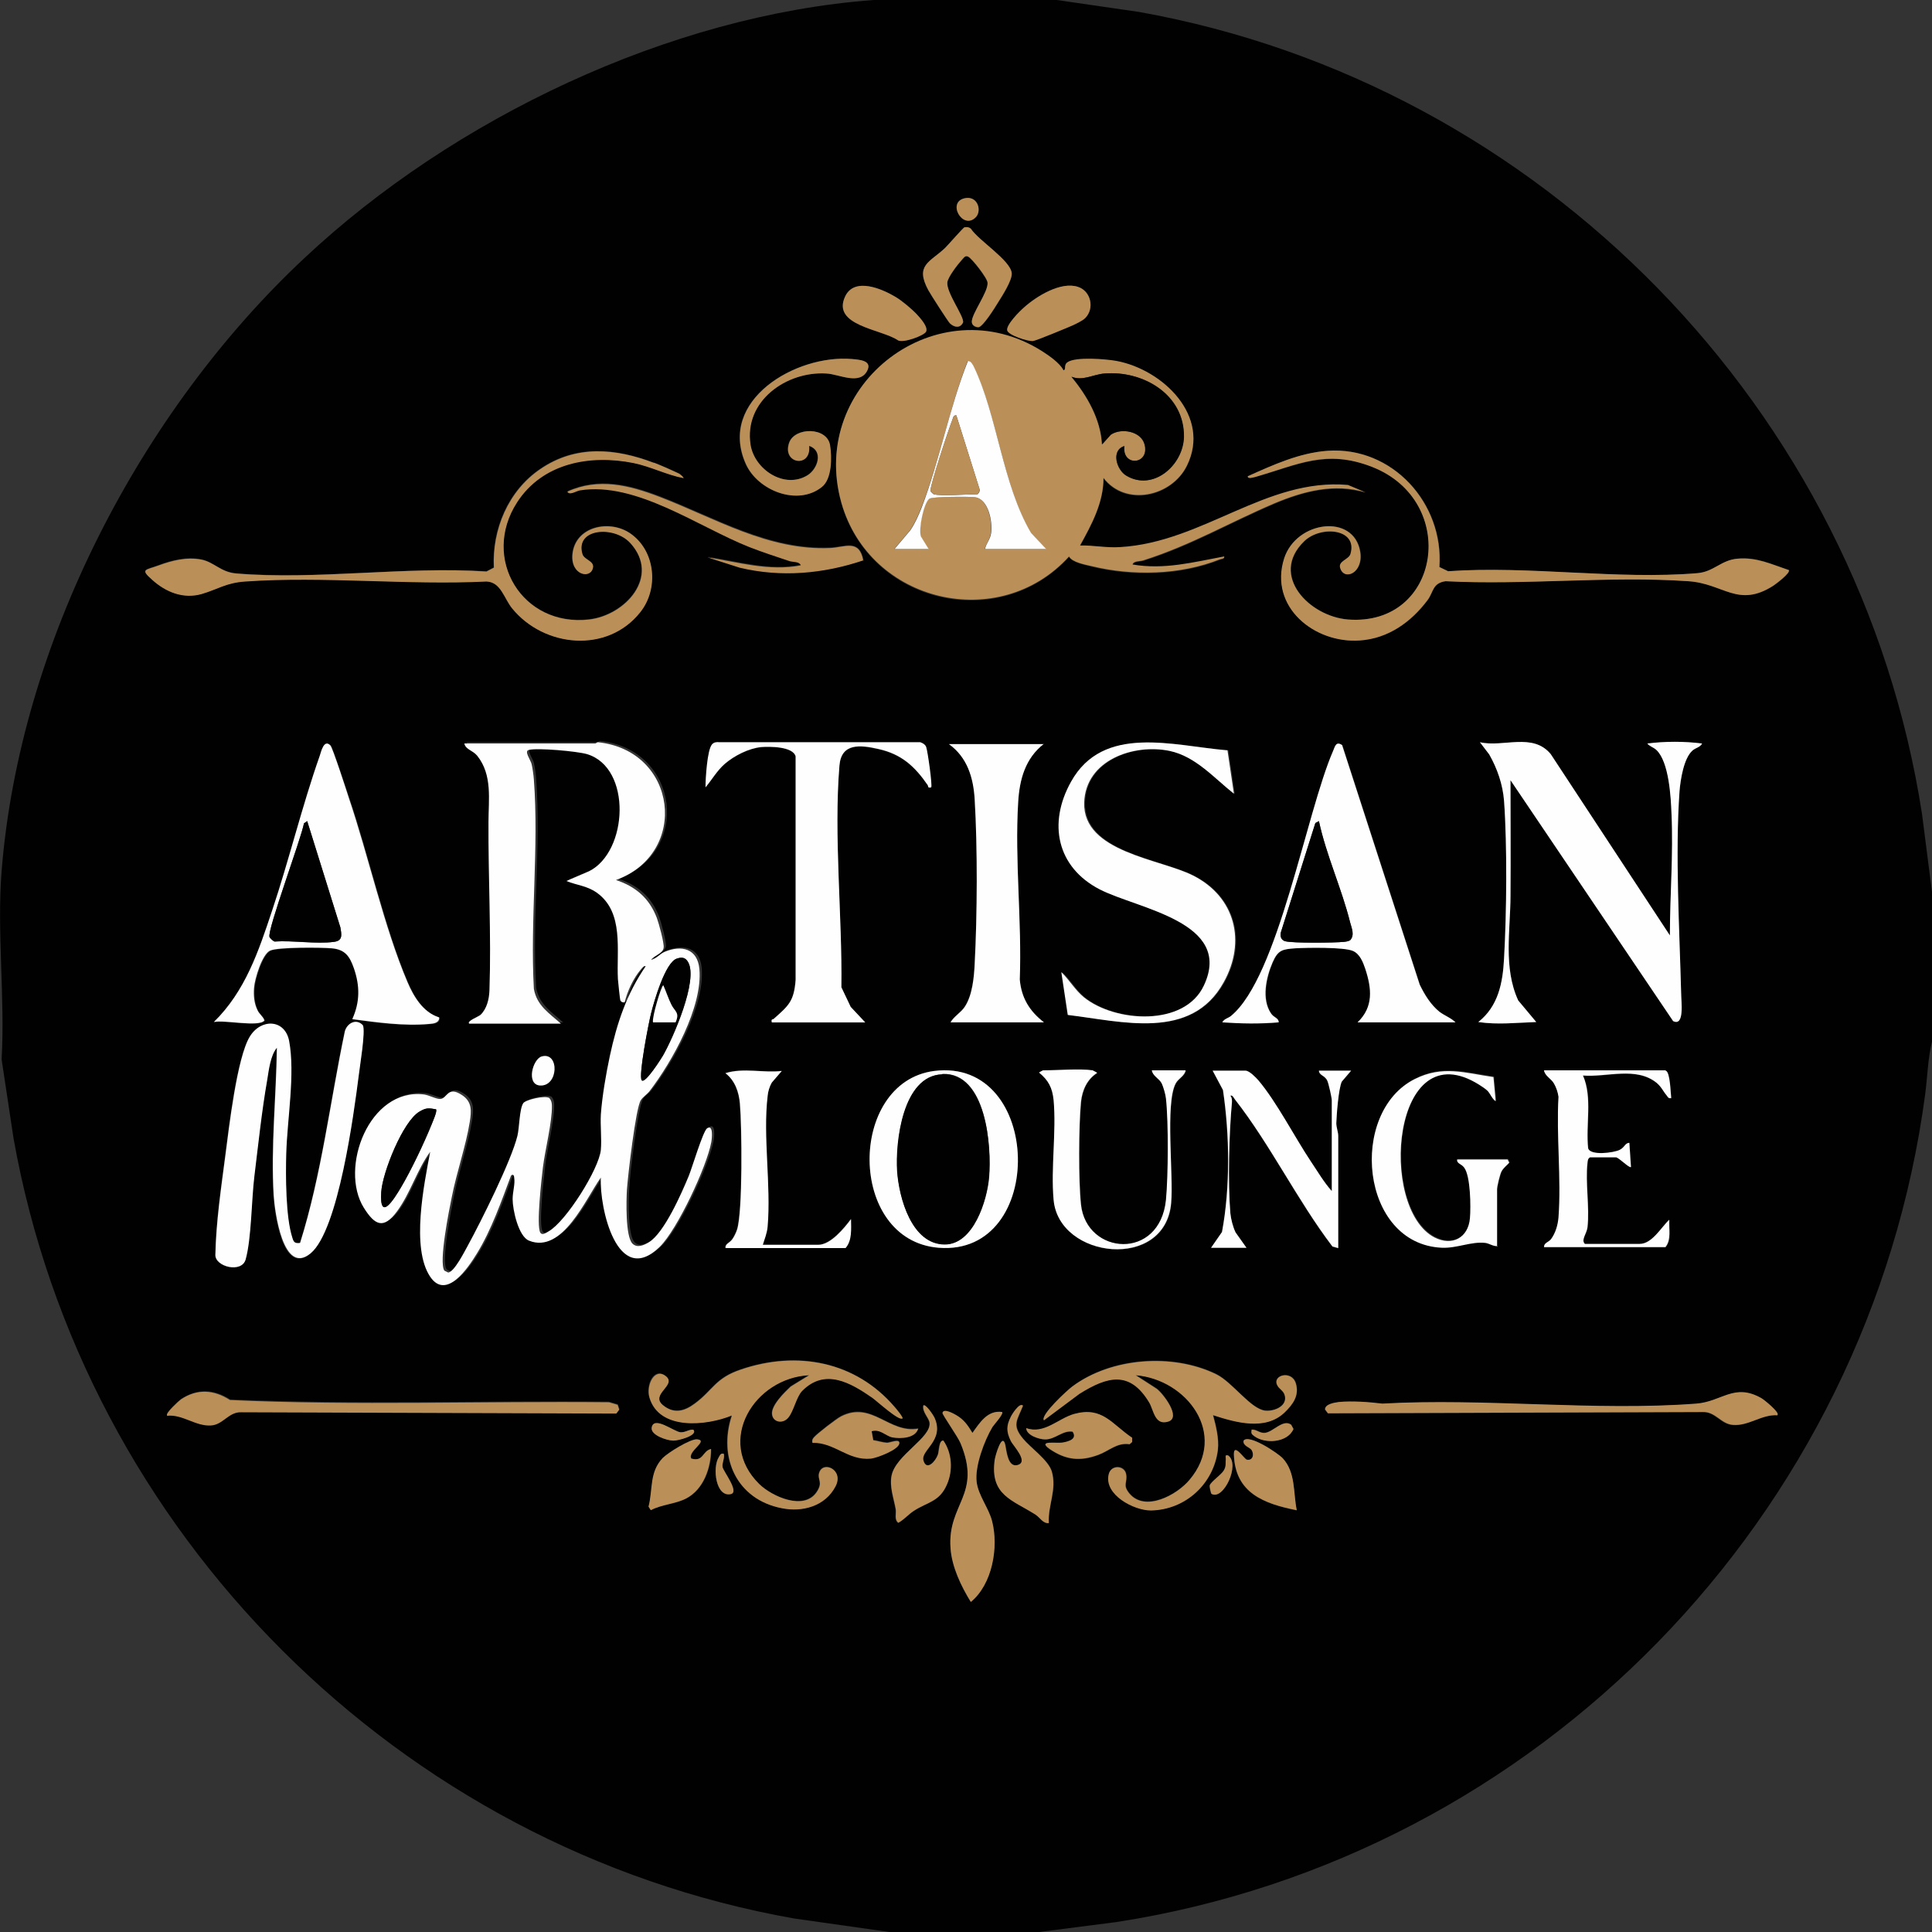 <?xml version="1.0" encoding="UTF-8"?>
<svg id="Layer_1" xmlns="http://www.w3.org/2000/svg" version="1.1" viewBox="0 0 60 60">
  <rect x="0" y="0" width="60" height="60" fill="#333333" stroke="none"/>
  <!-- Generator: Adobe Illustrator 29.6.1, SVG Export Plug-In . SVG Version: 2.1.1 Build 9)  -->
  <defs>
    <style>
      .st0 {
        fill: #010101;
      }

      .st1 {
        fill: #bb9058;
      }

      .st2 {
        fill: #fefefe;
      }
    </style>
  </defs>
  <path class="st0" d="M32.82,0l2.55.37c12.49,2.23,22.38,12.36,24.32,24.91l.31,2.42v4.65c-.13.53-.14,1.08-.21,1.62-1.74,13.13-12.02,23.69-25.11,25.72l-2.41.31h-4.65l-2.96-.42C12.41,57.41,2.6,47.62.42,35.35l-.37-2.45c.11-1.9-.15-3.97,0-5.85.56-7.04,4.31-14.28,9.42-19.05C14.07,3.69,20.79.47,27.13,0h5.7ZM30.31,6.74c.18-.19.06-.63-.31-.59-.63.08-.11,1.02.31.59ZM29.96,7.06s-.5.55-.61.65c-.47.45-.94.53-.52,1.31.07.13.61.97.67,1.03.14.13.32.16.41-.03.04-.19-.52-.92-.49-1.24.02-.16.33-.58.45-.7.06-.06.1-.16.2-.1.12.06.59.67.6.81.02.29-.48.95-.49,1.21,0,.11.11.18.21.17.14-.01.51-.61.6-.76.13-.2.45-.69.43-.92-.04-.4-1.03-1.01-1.27-1.38-.05-.05-.13-.07-.19-.04ZM27.81,9.22c-.42-.25-1.27-.62-1.56-.02-.44.92,1.13,1.02,1.64,1.37.16.09.81-.14.87-.27.07-.14-.17-.41-.28-.53-.15-.17-.47-.44-.67-.55ZM33.7,9.88c.3-.3.18-.84-.22-.97-.53-.18-1.3.29-1.68.64-.13.12-.56.55-.52.71.04.15.66.34.8.33.1-.01,1.06-.41,1.22-.48.11-.05.32-.15.4-.23ZM33.02,11.5c-.12-.21-.44-.43-.65-.57-3.23-2.05-7.28.99-6.24,4.7.88,3.12,4.9,4.06,7.07,1.67.11.18.49.24.7.3,1.27.31,2.75.28,3.98-.21.05-.02.15-.01.14-.09-.95.18-1.87.42-2.85.25.04-.12.22-.1.34-.13,1.51-.48,2.66-1.17,4.07-1.77.91-.39,1.86-.63,2.83-.34l-.55-.23c-2.54-.22-4.5,1.78-7.07,1.93-.43.02-.83-.07-1.25-.05.36-.65.73-1.33.73-2.1.69.9,2.11.58,2.59-.38.76-1.54-.75-2.98-2.18-3.25-.32-.06-1.28-.14-1.53.04-.13.09-.02.22-.13.25ZM25.13,13.85c.44.16.26.71-.06.91-.71.44-1.65-.18-1.77-.95-.21-1.36,1.13-2.29,2.36-2.21.4.02,1.03.37,1.26-.08.17-.31-.22-.34-.47-.37-1.74-.15-4.17,1.28-3.3,3.25.37.84,1.62,1.33,2.37.72.31-.25.31-.92.25-1.29-.09-.58-1.1-.57-1.27-.08-.23.66.69.79.62.1ZM20.31,14.37c-1.2-.46-2.44-.57-3.54.19-.99.67-1.5,1.87-1.44,3.06l-.23.12c-2.52-.16-5.3.28-7.78.06-.47-.04-.68-.35-1.07-.43-.45-.09-.91.02-1.33.18s-.58.11-.2.45c.43.38.96.6,1.53.44.51-.14.76-.35,1.36-.39,2.43-.17,5.04.12,7.49,0,.46.02.54.53.8.84,1,1.21,2.95,1.4,3.97.12.59-.73.48-1.9-.3-2.45-.65-.45-1.72-.22-1.8.65-.06.66.59.78.64.39.02-.19-.28-.23-.33-.4-.24-.8.98-.9,1.49-.34.94,1.04-.16,2.24-1.28,2.37-2.08.24-3.37-1.89-2.24-3.64.79-1.23,2.26-1.49,3.61-1.22.54.11,1.03.36,1.56.47,0-.04-.12-.13-.14-.14-.22-.11-.56-.25-.78-.34ZM55.55,17.7c-.54-.18-.99-.41-1.58-.35-.5.05-.74.41-1.25.45-2.47.21-5.24-.23-7.74-.06l-.27-.13c.14-1.98-1.46-3.75-3.47-3.61-.87.06-1.7.44-2.48.79,0,.1.19.03.24.02,1.32-.37,2.19-.86,3.62-.31,2.71,1.06,2.14,4.95-.74,4.74-1.21-.09-2.46-1.37-1.37-2.43.51-.49,1.67-.4,1.44.39-.05.18-.38.21-.32.44.12.4.73.15.62-.51-.2-1.19-1.98-.96-2.36.21-.49,1.5.94,2.65,2.35,2.55.88-.06,1.59-.57,2.1-1.25.19-.25.14-.53.56-.59,2.46.12,5.1-.17,7.54,0,1.1.08,1.54.84,2.64.14.08-.05.55-.4.48-.49ZM26.82,17.4c-.13-.68-.57-.42-1.02-.4-1.92.09-3.59-.93-5.31-1.59-.94-.36-1.89-.6-2.86-.16.05.13.29-.02.39-.04,1.74-.28,3.67,1.13,5.26,1.76.41.16.84.31,1.26.44.12.04.3.01.34.13-1,.19-1.93-.1-2.9-.25l1,.32c1.29.31,2.6.2,3.85-.23ZM18.56,23.05h-4.07c.04.19.26.2.4.38.48.6.35,1.36.35,2.05,0,1.72.09,3.55.03,5.24,0,.27-.07.57-.28.76-.07.06-.43.19-.35.27h2.85c-.36-.32-.75-.56-.84-1.08-.13-2.12.15-4.4,0-6.5-.01-.14-.04-.34-.07-.48-.03-.13-.24-.4-.09-.44.27-.08,1.5.04,1.81.13,1.4.42,1.28,3.03.06,3.64l-.7.3c.34.14.62.14.94.36.86.6.61,1.8.66,2.69,0,.1.06.64.08.67.03.05.07.06.13.05.08-.35.27-.76.5-1.02.03-.03.1-.14.15-.1-.59.86-.9,1.77-1.11,2.78-.12.56-.25,1.25-.28,1.82-.02.36.03.75,0,1.1-.05.6-1.08,2.22-1.62,2.53-.07.04-.2.14-.26.04-.13-.22.04-1.67.08-2.02.06-.55.29-1.41.28-1.92,0-.09-.02-.17-.08-.24-.14-.09-.74.06-.81.16-.12.18-.12.76-.18,1.01-.19.77-1.13,2.66-1.54,3.41-.1.18-.42.82-.61.84l-.12-.06c-.18-.25.15-1.89.23-2.28.15-.77.44-1.59.56-2.34.05-.33.08-.62-.24-.83-.45-.3-.46.1-.67.12-.12.01-.36-.12-.51-.14-1.71-.2-2.64,2.29-1.87,3.52.34.54.63.65,1.03.11s.61-1.29,1.03-1.85c-.2,1.01-.61,3,0,3.88.5.74,1.18-.28,1.45-.72.45-.72.76-1.62,1.06-2.42.07-.07.09,0,.1.08.02.18-.06.43-.05.65,0,.32.18,1.15.51,1.29,1.04.42,1.78-1.33,2.23-1.96-.05.93.51,3.45,1.83,2.15.55-.54,1.46-2.49,1.6-3.25.02-.11.07-.56-.13-.43-.13.09-.47,1.23-.57,1.48-.22.53-.76,1.77-1.24,2.06-.16.09-.36.19-.51.04-.22-.22-.19-1.34-.17-1.68.02-.42.27-2.52.43-2.77.06-.1.2-.18.27-.28.7-.91,1.66-2.62,1.55-3.8-.06-.62-.55-.74-1.08-.53-.17.07-.26.21-.42.25.09-.14.36-.2.39-.38.02-.14-.15-.76-.21-.92-.23-.61-.66-.98-1.27-1.18,2.28-.82,1.9-4.02-.57-4.28ZM28.92,24.45s-.11-1.14-.16-1.26c-.03-.08-.1-.1-.18-.12h-6.24c-.09-.02-.17-.01-.23.06-.14.17-.19,1.07-.2,1.33.21-.25.35-.51.6-.73.29-.25.74-.49,1.13-.52.26-.03.99-.03,1.06.29v6.94c-.05.67-.22.8-.67,1.21-.03.03-.1,0-.06.11h2.9s-.45-.48-.45-.48l-.29-.61c.03-2.2-.25-4.71-.06-6.89.06-.7.64-.64,1.21-.51.72.16,1.13.54,1.53,1.12.03.04,0,.09.11.07ZM32.42,23.1h-2.95c.57.41.76,1.04.8,1.72.09,1.5.08,3.6,0,5.1-.02.42-.07.98-.31,1.34-.12.18-.33.3-.44.48h2.9c-.45-.34-.7-.75-.75-1.33.06-1.82-.16-3.69-.05-5.5.04-.71.22-1.37.8-1.82ZM38.12,23.3c-1.66-.14-3.83-.82-4.83.98-.72,1.29-.45,2.65.89,3.34,1.19.62,4.16,1.01,3.24,2.98-.61,1.3-2.77,1.14-3.73.37-.27-.22-.44-.54-.7-.78l.2,1.33c1.68.2,3.82.81,4.84-1.01.71-1.27.35-2.66-.95-3.32-1.02-.52-3.41-.72-3.38-2.26.03-1.32,1.54-1.84,2.65-1.61.81.17,1.38.84,2,1.33l-.2-1.35ZM51.86,29.05l-3.7-5.63c-.56-.68-1.48-.2-2.2-.37l.29.38c.25.44.42.93.46,1.44.11,1.4.08,3.49,0,4.9-.04.76-.18,1.48-.8,1.97.6.09,1.2.02,1.8,0l-.56-.67c-.47-1.02-.25-2.18-.24-3.26,0-1.19-.01-2.39,0-3.58l5.05,7.48c.36.18.26-.62.25-.85-.06-1.98-.19-4.34-.05-6.3.03-.35.13-1.01.4-1.25.1-.09.24-.1.3-.22-.57-.07-1.13-.07-1.7,0,.06.09.18.11.28.2.4.37.45,1.44.47,1.98.06,1.26-.05,2.52-.05,3.78ZM13.64,31.6c-.49-.16-.78-.65-.97-1.1-.72-1.69-1.21-3.93-1.82-5.72-.08-.23-.51-1.55-.57-1.62-.19-.21-.28.21-.33.32-.56,1.56-.96,3.24-1.48,4.81-.42,1.27-.83,2.5-1.81,3.46.29-.08,1.41.17,1.57-.05-.04-.13-.16-.19-.22-.33-.1-.22-.12-.46-.1-.69.02-.27.25-1.04.5-1.15s1.59-.11,1.92-.07c.41.04.55.25.68.62.19.55.19,1.05-.05,1.58.76.11,1.61.22,2.38.15.13-.01.33-.02.32-.2ZM45.21,31.75c-.14-.14-.34-.2-.5-.33-.27-.22-.46-.53-.61-.84l-2.41-7.44c-.19-.13-.22.04-.28.18-.84,1.93-1.7,7.02-3.17,8.23-.09.07-.23.09-.27.2.59.04,1.16.06,1.75,0,0-.14-.15-.15-.24-.28-.29-.44-.14-1.12.05-1.58.17-.38.3-.41.71-.44.35-.03,1.5-.04,1.78.08.22.09.31.35.39.56.21.61.26,1.18-.24,1.66h3.05ZM8.59,32.55c-.02,1.51-.19,3.07-.1,4.58.03.49.27,2.53,1.15,1.8s1.34-4.34,1.49-5.51c.04-.28.22-1.39.13-1.57-.2-.23-.49-.07-.56.19-.46,2.19-.72,4.44-1.39,6.57-.16.01-.19-.02-.24-.16-.2-.64-.2-1.93-.19-2.62.03-1.06.28-2.46.09-3.49-.12-.68-.87-.72-1.22-.14-.4.65-.65,2.85-.76,3.69-.13,1.01-.29,2.08-.31,3.09,0,.36.82.58.94.14.18-.66.18-1.85.27-2.58.12-.98.23-2.03.4-3,.05-.31.1-.75.29-.98ZM16.82,32.81c-.28.08-.48.86-.06.9.59.05.62-1.06.06-.9ZM22.53,38.75h3.72c.21-.24.18-.6.17-.9-.21.28-.63.8-1.02.8h-1.72c.06-.2.13-.36.15-.57.11-1.28-.15-2.8,0-4.05.02-.13.07-.3.13-.42l.31-.36c-.56.07-1.19-.1-1.75.07.29.23.42.59.45.95.06.68.09,3.36-.09,3.91-.03.09-.09.22-.15.3-.09.13-.21.13-.21.26ZM29.01,33.26c-2.69.35-2.7,5.26.14,5.49,3.37.27,3.24-5.92-.14-5.49ZM33.95,33.25c-.41-.06-1.1,0-1.55,0,0,0-.13.06-.12.07.29.24.41.47.45.85.09.99-.09,2.11,0,3.1.16,1.84,3.47,2.21,3.65.1.07-.85-.19-3.09.14-3.71.08-.16.28-.23.31-.41h-1.05c.03.18.23.25.31.41.06.11.12.34.13.47.08.73.07,2.4,0,3.14-.19,1.9-2.47,1.72-2.64.15-.08-.75-.08-2.44,0-3.19.04-.37.19-.7.5-.9,0-.01-.11-.07-.12-.07ZM41.36,37c-.25-.28-.44-.61-.65-.92-.5-.76-1.07-1.86-1.63-2.52-.08-.09-.28-.3-.4-.3h-1.02l.32.6c.2,1.4.22,3.02-.03,4.41l-.34.49h1.1l-.34-.48c-.08-.17-.14-.41-.16-.59-.09-.97-.04-2.49.05-3.46,0-.07,0-.14-.05-.19.06-.04.11.07.14.11,1.09,1.39,1.94,3.15,3.03,4.57l.18.05c0-1.16,0-2.32,0-3.48,0-.13-.06-.26-.06-.4,0-.27.06-1.07.17-1.29l.29-.34h-1c.01.16.18.14.26.31.04.08.14.53.14.61v2.83ZM46.51,38.7v-1.78c0-.09.09-.47.14-.56.06-.11.15-.18.24-.27l-.05-.1h-1.57c0,.14.13.13.22.25.2.26.21,1.23.18,1.57-.05.62-.55.88-1.1.6-1.77-.91-1.32-6.45,1.39-4.74.08.05.2.13.26.19.1.1.15.25.25.32l-.07-.75c-.89-.13-1.59-.37-2.44.06-2.07,1.03-1.7,5.13.84,5.24.47.02.91-.2,1.35-.15.13.02.24.11.38.1ZM51.73,33.25h-3.77c.03.18.22.26.31.41.07.12.12.27.14.41-.07,1.22.09,2.54,0,3.75-.02.23-.09.48-.23.67-.09.12-.23.12-.22.25h3.77c.2-.23.11-.57.12-.85-.25.23-.54.75-.92.75h-1.7c-.14-.12.05-.32.08-.52.07-.62-.08-1.39,0-2,0-.07,0-.13.08-.17h.8c.1,0,.43.35.47.3l-.05-.75c-.14.01-.15.14-.3.22-.18.09-.91.18-.98-.05-.08-.74.14-1.57-.16-2.26.75.06,1.65-.29,2.29.23.16.13.2.25.31.39.04.05.05.1.14.08-.02-.15-.04-.81-.17-.85ZM28.02,44.05s-.21-.33-.25-.37c-1.21-1.41-3.02-1.75-4.76-1.16-.81.27-.87.64-1.44,1.06-.32.24-.65.33-.99.05-.41-.34.46-.61.09-.9s-.62.28-.51.66c.31,1.04,1.78.88,2.56.56-.44,1.31.15,2.6,1.55,2.88.64.13,1.35-.06,1.67-.68.27-.52-.4-.81-.51-.41-.06.2.13.28-.07.58-.39.6-1.39.15-1.79-.24-1.37-1.34-.14-3.3,1.55-3.38l-.57.35c-.19.18-.62.6-.58.87.03.25.33.31.5.1s.25-.64.43-.83c.7-.72,1.5-.26,2.18.21.14.1.84.73.93.64ZM39.89,43.87c.26-.25.48-.53.36-.92-.13-.42-.75-.25-.57.07.06.1.18.16.22.28.11.35-.31.53-.6.5-.46-.04-1.02-.88-1.52-1.13-1.35-.66-3.26-.53-4.47.38-.15.11-1.01.9-.88,1.05l1.1-.82c.87-.55,1.56-.73,2.17.27.14.24.19.71.59.59s-.17-.88-.36-1.02l-.65-.42c1.6.13,2.88,1.83,1.67,3.25-.4.47-1.39,1.01-1.87.42-.22-.27-.05-.32-.1-.6s-.47-.3-.54.01c-.14.62.78,1.12,1.31,1.12,1.07-.01,1.95-.82,2.08-1.88.04-.35-.06-.74-.15-1.08.71.23,1.62.49,2.22-.08ZM5.19,43.95c.48-.06.9.33,1.37.3.37-.02.55-.43.95-.41l11.64.04.09-.12-.05-.15-.27-.08c-3.92-.04-7.86.1-11.77-.07-.5-.32-1.01-.35-1.52-.02-.06.04-.5.44-.43.49ZM55.2,43.95c.08-.07-.43-.48-.5-.52-.84-.47-1.22.11-2.02.17-3.14.24-6.57-.18-9.75,0-.42-.05-.92-.09-1.35-.05-.13.01-.42.05-.43.23l.09.12,11.63-.04c.4-.02.56.38.95.4.49.03.89-.34,1.38-.3ZM28.67,43.65c-.05.2.17.38.19.54.06.47-1.06,1.01-1.18,1.65-.06.34.07.71.13,1.04.02.14-.05.32.08.42.18-.1.3-.25.48-.37.43-.28.8-.28,1.03-.82.18-.43.16-.97-.11-1.36-.14-.03-.14.32-.17.43-.07.22-.36.5-.45.19s.67-.62.34-1.34c-.02-.05-.28-.45-.35-.37ZM31.77,43.65c-.1-.09-.34.29-.37.35-.15.28-.15.47,0,.75.08.15.58.66.2.75-.29.07-.33-.42-.37-.62-.1-.43-.32.32-.33.46-.15,1.1.55,1.24,1.27,1.7.15.1.23.28.41.26-.04-.57.26-1.04.09-1.61-.11-.35-.66-.73-.89-1.01-.35-.43-.18-.57,0-1.03ZM31.12,43.85c-.46-.06-.69.33-.92.65-.14-.23-.26-.41-.5-.55-.07-.04-.39-.23-.43-.07-.01.05.47.74.56.94.67,1.62-.41,1.87-.31,3.26.04.58.32,1.19.63,1.67.67-.55.86-1.7.66-2.51-.1-.4-.43-.8-.48-1.22-.06-.48.25-1.28.49-1.7.05-.08.36-.42.3-.47ZM28.52,44.35c-.92.17-1.44-.87-2.4-.38-.14.07-.74.54-.84.65-.05.06-.07.08-.05.17.69-.02,1.1.57,1.82.49.19-.02.85-.27.88-.47.02-.16-.28-.02-.38-.02-.14,0-.29-.06-.43-.08l-.05-.28c.26-.08.44.15.64.19.26.05.74.03.81-.29ZM35.16,44.66c-.64-.43-.92-.98-1.8-.74-.5.14-.93.64-1.49.44,0,.22.41.34.58.35.32,0,.55-.29.86-.24.15.23-.13.31-.32.34-.18.02-.79-.08-.39.2.5.34.95.39,1.51.18.33-.12.58-.39.97-.33l.08-.07v-.12ZM21.53,44.4c-.15,0-.25.09-.4.08-.2-.02-.82-.51-.89-.15-.04.24.49.41.67.41.13,0,.79-.17.62-.34ZM38.87,44.4c-.02.11,0,.13.08.19.33.26,1.04.21,1.22-.22l-.07-.13c-.25-.19-.56.23-.81.25-.17.02-.26-.11-.42-.1ZM21.48,45.3c-.14-.22.55-.56.18-.6-.22-.02-.92.41-1.07.58-.42.44-.3.97-.44,1.51l.07.11c.34-.18.75-.18,1.09-.36.55-.28.79-.97.78-1.54-.27.06-.23.4-.6.3ZM40.27,46.9c-.11-.55-.03-1.16-.43-1.6-.15-.17-1.06-.77-1.22-.55-.03.16.2.2.25.29.09.14.03.33-.15.3-.08-.01-.41-.53-.4-.16.03,1.2.94,1.52,1.95,1.73ZM22.48,45.15c-.1-.02-.12.05-.16.11-.2.31-.1,1.25.38,1.14.27-.07-.24-.7-.26-.84s.07-.27.04-.41ZM37.62,46.39c.37.23.91-.92.52-1.19-.12-.02-.07.05-.07.12-.01.14.01.2-.06.34s-.41.35-.44.47c-.02.06.02.24.05.26Z"/>
  <path class="st1" d="M33.02,11.5c.11-.02,0-.16.13-.25.25-.18,1.21-.1,1.53-.04,1.43.27,2.94,1.71,2.18,3.25-.47.96-1.9,1.28-2.59.38,0,.77-.37,1.45-.73,2.1.42-.01.82.08,1.25.05,2.57-.15,4.53-2.15,7.07-1.93l.55.23c-.97-.29-1.92-.04-2.83.34-1.41.6-2.57,1.29-4.07,1.77-.12.04-.3.01-.34.13.98.17,1.89-.07,2.85-.25.01.07-.08.07-.14.09-1.23.49-2.71.52-3.98.21-.22-.05-.6-.12-.7-.3-2.17,2.39-6.19,1.44-7.07-1.67-1.04-3.7,3.01-6.75,6.24-4.7.22.14.53.36.65.57ZM27.78,17.05h1.05l-.24-.39c-.08-.23.09-1.04.26-1.17.08-.07,1.22-.07,1.41-.05.43.04.56.75.51,1.12-.03.2-.14.31-.19.49h1.9l-.47-.5c-.88-1.51-1.03-3.63-1.78-5.17-.04-.08-.07-.17-.18-.17-.57,1.47-.87,3.1-1.44,4.56-.1.25-.2.48-.35.7l-.49.58ZM34.92,13.85c-.43.13-.25.74.05.92.83.5,1.77-.32,1.79-1.2.02-1.32-1.27-2.07-2.47-1.97-.35.03-.67.24-1.02.1.49.59.91,1.32.95,2.1l.27-.3c.33-.22.94-.11,1.05.3.17.64-.71.71-.63.05Z"/>
  <path class="st2" d="M18.56,23.05c2.48.25,2.86,3.45.57,4.28.61.2,1.04.57,1.27,1.18.06.16.23.78.21.92-.02.19-.3.24-.39.38.17-.04.26-.18.42-.25.53-.22,1.02-.1,1.08.53.11,1.18-.85,2.89-1.55,3.8-.08.1-.21.18-.27.28-.16.25-.4,2.35-.43,2.77-.02.34-.05,1.45.17,1.68.15.15.36.05.51-.04.48-.29,1.02-1.53,1.24-2.06.1-.24.44-1.39.57-1.48.2-.13.15.32.13.43-.14.76-1.05,2.71-1.6,3.25-1.32,1.29-1.88-1.22-1.83-2.15-.46.64-1.19,2.38-2.23,1.96-.33-.13-.51-.96-.51-1.29,0-.22.08-.47.05-.65,0-.07-.03-.15-.1-.08-.3.8-.61,1.69-1.06,2.42-.27.44-.95,1.46-1.45.72-.6-.89-.19-2.87,0-3.88-.41.56-.61,1.28-1.03,1.85s-.69.43-1.03-.11c-.77-1.23.16-3.73,1.87-3.52.15.02.39.15.51.14.21-.02.22-.42.67-.12.32.21.29.5.24.83-.12.75-.41,1.57-.56,2.34-.08.39-.41,2.02-.23,2.28l.12.06c.19-.02.51-.66.61-.84.41-.75,1.35-2.63,1.54-3.41.06-.25.06-.83.18-1.01.06-.1.67-.25.81-.16.06.07.08.15.08.24.01.51-.21,1.36-.28,1.92-.04.35-.21,1.8-.08,2.02.06.1.19,0,.26-.04.54-.31,1.56-1.93,1.62-2.53.03-.35-.02-.74,0-1.1.04-.56.16-1.26.28-1.82.22-1.02.52-1.92,1.11-2.78-.05-.04-.12.07-.15.1-.23.27-.42.68-.5,1.02-.06,0-.09,0-.13-.05-.02-.03-.07-.57-.08-.67-.05-.89.2-2.08-.66-2.69-.32-.22-.6-.22-.94-.36l.7-.3c1.22-.61,1.34-3.22-.06-3.64-.31-.09-1.53-.2-1.81-.13-.15.04.06.31.09.44.03.13.06.34.07.48.16,2.1-.12,4.38,0,6.5.09.52.48.76.84,1.08h-2.85c-.08-.08.28-.21.35-.27.2-.19.27-.49.28-.76.06-1.7-.04-3.53-.03-5.24,0-.68.13-1.45-.35-2.05-.14-.17-.36-.19-.4-.38h4.07ZM19.93,33.55c.1.12.62-.7.66-.77.32-.55,1.1-2.34.78-2.9-.08-.15-.19-.16-.35-.11-.36.11-.71,1.33-.8,1.7-.07.27-.4,1.96-.29,2.08ZM13.54,34.45c-.23-.04-.3-.05-.51.07-.52.3-1.16,1.91-1.19,2.5-.06.95.39.23.61-.14.32-.54.71-1.36.95-1.95.03-.08.19-.43.14-.48Z"/>
  <path class="st2" d="M51.86,29.05c0-1.25.11-2.52.05-3.78-.02-.53-.08-1.61-.47-1.98-.1-.09-.21-.11-.28-.2.57-.07,1.13-.07,1.7,0-.06.12-.2.13-.3.22-.27.24-.37.9-.4,1.25-.14,1.96,0,4.32.05,6.3,0,.24.11,1.03-.25.85l-5.05-7.48c0,1.19.01,2.38,0,3.58,0,1.07-.23,2.24.24,3.26l.56.67c-.6.02-1.2.09-1.8,0,.62-.49.76-1.21.8-1.97.08-1.41.1-3.5,0-4.9-.04-.51-.21-1-.46-1.44l-.29-.38c.72.17,1.64-.31,2.2.37l3.7,5.63Z"/>
  <path class="st2" d="M45.21,31.75h-3.05c.5-.48.44-1.05.24-1.66-.07-.21-.17-.47-.39-.56-.28-.12-1.43-.1-1.78-.08-.41.03-.54.05-.71.44-.2.46-.35,1.14-.05,1.58.09.14.24.14.24.28-.59.05-1.16.04-1.75,0,.05-.11.19-.13.27-.2,1.47-1.21,2.33-6.3,3.17-8.23.06-.14.09-.31.28-.18l2.41,7.44c.15.31.34.62.61.84.16.12.36.19.5.33ZM40.96,25.5l-.11.06-1.07,3.39c-.03.12,0,.24.13.28.24.07,1.53.05,1.83.02.07,0,.13-.02.19-.05.15-.16.05-.37,0-.55-.26-1.05-.75-2.09-.97-3.15Z"/>
  <path class="st2" d="M13.64,31.6c0,.18-.2.19-.32.2-.77.07-1.62-.05-2.38-.15.24-.53.24-1.03.05-1.58-.13-.37-.27-.58-.68-.62-.34-.03-1.67-.04-1.92.07s-.48.88-.5,1.15c-.02.24,0,.48.1.69.06.14.18.2.22.33-.16.22-1.28-.03-1.57.05.98-.96,1.39-2.2,1.81-3.46.53-1.58.93-3.25,1.48-4.81.04-.12.13-.53.33-.32.07.07.5,1.4.57,1.62.61,1.8,1.1,4.03,1.82,5.72.19.45.48.94.97,1.1ZM9.54,25.5l-.1.07c-.08.46-1.15,3.33-1.07,3.53.02.04.12.13.16.14.57-.04,1.29.09,1.84.01.28-.04.24-.22.2-.45l-1.03-3.3Z"/>
  <path class="st2" d="M8.59,32.55c-.19.24-.24.67-.29.98-.17.97-.28,2.02-.4,3-.09.73-.09,1.93-.27,2.58-.12.44-.95.23-.94-.14.02-1.02.18-2.09.31-3.09.11-.84.36-3.04.76-3.69.35-.57,1.09-.54,1.22.14.19,1.02-.06,2.43-.09,3.49-.02.69-.02,1.98.19,2.62.04.14.08.18.24.16.67-2.13.93-4.38,1.39-6.57.07-.26.36-.41.56-.19.09.18-.1,1.29-.13,1.57-.15,1.17-.63,4.79-1.49,5.51s-1.12-1.31-1.15-1.8c-.09-1.51.08-3.07.1-4.58Z"/>
  <path class="st2" d="M28.92,24.45c-.12.03-.08-.02-.11-.07-.4-.58-.81-.96-1.53-1.12-.57-.13-1.15-.19-1.21.51-.18,2.18.09,4.69.06,6.89l.29.61.45.48h-2.9c-.03-.12.03-.08.06-.11.46-.41.63-.54.68-1.21v-6.94c-.08-.31-.81-.31-1.07-.29-.39.04-.84.27-1.13.52-.25.22-.39.48-.6.73,0-.26.05-1.15.2-1.33.06-.07.14-.08.23-.07h6.24c.08.03.14.06.18.14.05.12.2,1.21.16,1.26Z"/>
  <path class="st2" d="M38.12,23.3l.2,1.35c-.62-.49-1.19-1.16-2-1.33-1.11-.23-2.61.28-2.65,1.61-.04,1.54,2.36,1.74,3.38,2.26,1.31.66,1.66,2.05.95,3.32-1.01,1.82-3.16,1.21-4.84,1.01l-.2-1.33c.25.24.42.55.7.78.96.78,3.13.93,3.73-.37.92-1.97-2.05-2.37-3.24-2.98-1.33-.69-1.61-2.05-.89-3.34,1-1.8,3.17-1.12,4.83-.98Z"/>
  <path class="st2" d="M32.42,23.1c-.58.45-.76,1.11-.8,1.82-.11,1.81.12,3.69.05,5.5.05.57.3.98.75,1.33h-2.9c.11-.19.32-.3.44-.48.24-.36.29-.92.31-1.34.08-1.51.09-3.6,0-5.1-.04-.68-.23-1.31-.8-1.72h2.95Z"/>
  <path class="st1" d="M20.31,14.37c.21.08.55.23.78.34.02.01.14.1.14.14-.53-.1-1.02-.36-1.56-.47-1.35-.27-2.82,0-3.61,1.22-1.13,1.75.16,3.88,2.24,3.64,1.12-.13,2.22-1.33,1.28-2.37-.51-.56-1.73-.46-1.49.34.05.17.35.21.33.4-.05.39-.7.27-.64-.39.08-.87,1.15-1.1,1.8-.65.78.54.89,1.72.3,2.45-1.02,1.28-2.98,1.09-3.97-.12-.26-.32-.35-.82-.8-.84-2.45.12-5.06-.17-7.49,0-.6.04-.85.24-1.36.39-.57.16-1.11-.06-1.53-.44-.39-.34-.21-.3.2-.45s.87-.27,1.33-.18c.39.08.6.39,1.07.43,2.48.21,5.27-.23,7.78-.06l.23-.12c-.06-1.18.45-2.39,1.44-3.06,1.11-.76,2.34-.65,3.54-.19Z"/>
  <path class="st1" d="M55.55,17.7c.07.09-.41.44-.48.49-1.1.7-1.54-.07-2.64-.14-2.44-.17-5.08.13-7.54,0-.41.06-.37.34-.56.59-.51.68-1.22,1.19-2.1,1.25-1.41.1-2.83-1.04-2.35-2.55.38-1.17,2.16-1.4,2.36-.21.11.67-.5.92-.62.51-.07-.22.27-.26.32-.44.23-.79-.93-.89-1.44-.39-1.09,1.06.17,2.34,1.37,2.43,2.88.21,3.45-3.68.74-4.74-1.43-.56-2.3-.07-3.62.31-.05.01-.25.08-.24-.02.78-.35,1.61-.73,2.48-.79,2.01-.14,3.61,1.63,3.47,3.61l.27.13c2.51-.18,5.27.27,7.74.06.51-.04.74-.41,1.25-.45.59-.05,1.04.17,1.58.35Z"/>
  <path class="st1" d="M28.02,44.05c-.1.09-.79-.54-.93-.64-.68-.47-1.47-.93-2.18-.21-.18.19-.26.63-.43.83s-.47.14-.5-.1c-.04-.28.39-.69.58-.87l.57-.35c-1.69.08-2.92,2.03-1.55,3.38.4.39,1.4.84,1.79.24.2-.3.01-.38.07-.58.11-.4.78-.11.51.41-.32.62-1.03.81-1.67.68-1.4-.27-1.98-1.57-1.55-2.88-.78.32-2.26.48-2.56-.56-.11-.38.16-.94.51-.66s-.5.56-.09.9c.34.28.67.19.99-.05.57-.42.63-.79,1.44-1.06,1.74-.59,3.55-.25,4.76,1.16.04.04.29.34.25.37Z"/>
  <path class="st1" d="M39.89,43.87c-.6.57-1.51.31-2.22.08.09.33.19.73.15,1.08-.13,1.05-1,1.86-2.08,1.88-.53,0-1.46-.49-1.31-1.12.07-.31.49-.28.54-.01s-.12.33.1.6c.49.59,1.48.05,1.87-.42,1.2-1.42-.08-3.12-1.67-3.25l.65.42c.19.14.78.89.36,1.02s-.45-.35-.59-.59c-.6-1-1.29-.82-2.17-.27l-1.1.82c-.13-.15.73-.94.88-1.05,1.21-.9,3.12-1.04,4.47-.38.51.25,1.07,1.08,1.52,1.13.29.03.72-.15.6-.5-.04-.12-.17-.18-.22-.28-.18-.32.44-.49.57-.07.12.39-.1.67-.36.92Z"/>
  <path class="st2" d="M29.01,33.26c3.38-.43,3.51,5.76.14,5.49-2.84-.23-2.83-5.14-.14-5.49ZM29.26,33.36c-1.22.05-1.45,2.1-1.39,3.01.05.82.44,2.27,1.48,2.27.89,0,1.31-1.37,1.37-2.08.08-.96-.09-3.26-1.45-3.21Z"/>
  <path class="st2" d="M46.51,38.7c-.14.01-.25-.08-.38-.1-.44-.05-.88.17-1.35.15-2.54-.11-2.91-4.21-.84-5.24.86-.43,1.55-.19,2.44-.06l.07.75c-.11-.07-.16-.22-.25-.32-.06-.06-.18-.14-.26-.19-2.71-1.71-3.15,3.83-1.39,4.74.55.28,1.05.01,1.1-.6.03-.35.02-1.31-.18-1.57-.09-.12-.23-.12-.22-.25h1.57l.05.1c-.08.09-.18.16-.24.27-.05.09-.14.47-.14.56v1.78Z"/>
  <path class="st2" d="M41.36,37v-2.83c0-.08-.1-.53-.14-.61-.08-.17-.25-.16-.26-.31h1l-.29.34c-.1.22-.16,1.02-.17,1.29,0,.14.06.27.06.4,0,1.16,0,2.32,0,3.48l-.18-.05c-1.08-1.42-1.94-3.18-3.03-4.57-.03-.04-.08-.15-.14-.11.05.05.05.13.05.19-.09.97-.13,2.49-.05,3.46.02.19.08.42.16.59l.34.48h-1.1l.34-.49c.26-1.39.24-3.01.03-4.41l-.32-.6h1.02c.12,0,.32.21.4.3.56.66,1.13,1.77,1.63,2.52.21.31.4.64.65.92Z"/>
  <path class="st2" d="M51.73,33.25c.14.04.15.7.17.85-.09.02-.1-.03-.14-.08-.12-.14-.15-.25-.31-.39-.64-.52-1.55-.17-2.29-.23.3.69.08,1.52.16,2.26.07.24.8.14.98.05.16-.08.16-.21.3-.22l.05.75c-.05.05-.38-.3-.47-.3h-.8c-.07.04-.07.1-.08.17-.07.62.07,1.38,0,2-.02.2-.21.4-.08.52h1.7c.39,0,.67-.52.92-.75-.02.28.07.62-.12.85h-3.77c0-.14.13-.14.22-.25.14-.19.21-.44.23-.67.09-1.21-.07-2.53,0-3.75-.02-.14-.07-.29-.14-.41-.09-.16-.28-.23-.31-.41h3.77Z"/>
  <path class="st2" d="M33.95,33.25s.13.06.12.07c-.31.2-.46.53-.5.9-.07.76-.08,2.44,0,3.19.17,1.57,2.45,1.75,2.64-.15.07-.74.08-2.41,0-3.14-.01-.12-.08-.36-.13-.47-.08-.16-.28-.23-.31-.41h1.05c-.03.18-.23.25-.31.41-.33.62-.06,2.86-.14,3.71-.18,2.11-3.49,1.74-3.65-.1-.09-.99.09-2.11,0-3.1-.04-.38-.16-.61-.45-.85,0-.01.12-.07.12-.07.45,0,1.14-.06,1.55,0Z"/>
  <path class="st2" d="M22.53,38.75c0-.13.12-.14.21-.26.06-.08.12-.21.15-.3.18-.55.15-3.23.09-3.91-.03-.36-.15-.72-.45-.95.56-.18,1.19,0,1.75-.07l-.31.36c-.07.12-.12.28-.13.42-.15,1.25.11,2.77,0,4.05-.02.22-.09.37-.15.57h1.72c.39,0,.81-.52,1.02-.8,0,.3.04.66-.17.9h-3.72Z"/>
  <path class="st1" d="M5.19,43.95c-.06-.05.37-.45.43-.49.51-.34,1.02-.3,1.52.02,3.9.18,7.85.03,11.77.07l.27.08.05.15-.09.12-11.64-.04c-.4-.02-.57.39-.95.41-.48.03-.89-.36-1.37-.3Z"/>
  <path class="st1" d="M31.12,43.85c.06.06-.25.39-.3.47-.25.41-.55,1.22-.49,1.7.05.42.38.82.48,1.22.21.81.01,1.96-.66,2.51-.3-.49-.59-1.09-.63-1.67-.1-1.39.98-1.65.31-3.26-.08-.2-.57-.89-.56-.94.03-.16.36.03.43.07.24.14.36.32.5.55.23-.32.47-.71.92-.65Z"/>
  <path class="st1" d="M55.2,43.95c-.49-.03-.89.34-1.38.3-.38-.03-.54-.42-.95-.4l-11.63.04-.09-.12c0-.17.3-.21.43-.23.42-.04.93,0,1.35.05,3.17-.18,6.6.24,9.75,0,.79-.06,1.18-.65,2.02-.17.08.04.58.45.5.52Z"/>
  <path class="st1" d="M25.13,13.85c.07.7-.85.56-.62-.1.17-.49,1.18-.5,1.27.08.06.37.06,1.04-.25,1.29-.75.61-2,.12-2.37-.72-.87-1.97,1.56-3.4,3.3-3.25.25.02.64.05.47.37-.24.45-.87.1-1.26.08-1.24-.08-2.57.85-2.36,2.21.12.77,1.05,1.39,1.77.95.32-.2.5-.75.06-.91Z"/>
  <path class="st1" d="M26.82,17.4c-1.24.42-2.56.54-3.85.23l-1-.32c.97.15,1.9.44,2.9.25-.04-.12-.22-.1-.34-.13-.42-.14-.85-.28-1.26-.44-1.59-.63-3.52-2.04-5.26-1.76-.09.01-.33.17-.39.04.97-.44,1.92-.2,2.86.16,1.72.66,3.39,1.68,5.31,1.59.45-.02.9-.29,1.02.4Z"/>
  <path class="st1" d="M29.96,7.06c.07-.02.14,0,.19.04.24.37,1.23.98,1.27,1.38.02.22-.3.71-.43.92-.09.15-.46.74-.6.76-.1,0-.21-.06-.21-.17,0-.26.51-.92.49-1.21,0-.14-.48-.75-.6-.81-.1-.05-.14.04-.2.1-.12.13-.44.54-.45.7-.03.32.52,1.05.49,1.24-.09.19-.27.16-.41.03-.06-.06-.6-.9-.67-1.03-.42-.78.04-.86.52-1.31.1-.1.56-.63.61-.65Z"/>
  <path class="st1" d="M28.67,43.65c.07-.08.33.32.35.37.33.72-.44,1.01-.34,1.34s.37.03.45-.19c.04-.11.03-.46.17-.43.27.39.3.93.11,1.36-.23.54-.6.54-1.03.82-.18.12-.3.27-.48.37-.13-.1-.06-.27-.08-.42-.06-.34-.2-.7-.13-1.04.12-.64,1.24-1.18,1.18-1.65-.02-.15-.24-.34-.19-.54Z"/>
  <path class="st1" d="M31.77,43.65c-.18.46-.36.6,0,1.03.23.28.78.66.89,1.01.17.57-.12,1.05-.09,1.61-.18.02-.26-.16-.41-.26-.72-.46-1.42-.6-1.27-1.7.02-.14.24-.89.33-.46.04.2.08.69.37.62.38-.09-.13-.6-.2-.75-.14-.29-.14-.47,0-.75.03-.07.27-.45.37-.35Z"/>
  <path class="st1" d="M33.7,9.88c-.08.08-.29.18-.4.23-.16.07-1.12.47-1.22.48-.15.02-.77-.18-.8-.33-.04-.17.39-.6.52-.71.39-.35,1.15-.82,1.68-.64.4.13.52.67.22.97Z"/>
  <path class="st1" d="M27.81,9.22c.2.12.51.38.67.55.1.11.35.38.28.53-.06.12-.7.36-.87.27-.5-.35-2.08-.45-1.64-1.37.29-.6,1.14-.23,1.56.02Z"/>
  <path class="st1" d="M35.16,44.66v.12s-.08.07-.08.07c-.39-.06-.64.21-.97.33-.57.21-1.01.16-1.51-.18-.4-.28.21-.17.39-.2.19-.03.48-.11.32-.34-.31-.05-.54.25-.86.24-.17,0-.57-.12-.58-.35.56.2.99-.3,1.49-.44.88-.24,1.16.31,1.8.74Z"/>
  <path class="st1" d="M28.52,44.35c-.07.32-.55.34-.81.29-.2-.04-.38-.27-.64-.19l.05.28c.14.02.29.07.43.08.09,0,.4-.14.38.02-.03.2-.7.45-.88.47-.72.07-1.13-.51-1.82-.49-.01-.09,0-.11.05-.17.1-.12.7-.58.84-.65.96-.49,1.49.54,2.4.38Z"/>
  <path class="st1" d="M40.27,46.9c-1.01-.2-1.91-.53-1.95-1.73-.01-.38.32.14.4.16.18.04.24-.15.15-.3-.05-.08-.28-.13-.25-.29.16-.22,1.07.39,1.22.55.4.44.32,1.05.43,1.6Z"/>
  <path class="st1" d="M21.48,45.3c.37.1.33-.24.6-.3,0,.58-.23,1.26-.78,1.54-.34.17-.75.18-1.09.36l-.07-.11c.14-.54.02-1.07.44-1.51.16-.16.86-.6,1.07-.58.37.04-.32.38-.18.6Z"/>
  <path class="st2" d="M16.82,32.81c.56-.16.53.95-.06.9-.42-.04-.22-.81.06-.9Z"/>
  <path class="st1" d="M38.87,44.4c.16-.01.25.12.42.1.25-.03.56-.44.81-.25l.07.13c-.18.43-.89.47-1.22.22-.08-.06-.1-.08-.08-.19Z"/>
  <path class="st1" d="M21.53,44.4c.17.18-.49.35-.62.34-.19,0-.72-.17-.67-.41.07-.37.69.13.89.15.16.01.25-.09.4-.08Z"/>
  <path class="st1" d="M37.62,46.39s-.06-.2-.05-.26c.03-.11.36-.33.44-.47s.04-.21.06-.34c0-.07-.04-.15.07-.12.39.27-.15,1.42-.52,1.19Z"/>
  <path class="st1" d="M30.31,6.74c-.41.44-.94-.5-.31-.59.37-.05.49.39.31.59Z"/>
  <path class="st1" d="M22.48,45.15c.03.14-.06.28-.04.41s.53.77.26.84c-.47.11-.58-.82-.38-1.14.04-.07.06-.14.16-.11Z"/>
  <path class="st2" d="M27.78,17.05l.49-.58c.15-.22.25-.45.35-.7.56-1.46.86-3.1,1.44-4.56.1,0,.14.1.18.17.74,1.54.89,3.66,1.78,5.17l.47.5h-1.9c.04-.18.16-.29.19-.49.05-.36-.08-1.07-.51-1.12-.19-.02-1.32-.02-1.41.05-.17.13-.34.94-.26,1.17l.24.39h-1.05ZM29,15.35c.2.06,1.06,0,1.35,0,.03,0,.08-.09.08-.13l-.73-2.32c-.09-.01-.1.07-.12.13-.1.24-.72,2.12-.68,2.22,0,.02.09.1.1.1Z"/>
  <path class="st0" d="M34.92,13.85c-.08.66.8.58.63-.05-.11-.41-.73-.52-1.05-.3l-.27.3c-.04-.78-.46-1.51-.95-2.1.35.14.67-.07,1.02-.1,1.2-.1,2.49.65,2.47,1.97-.02.88-.96,1.7-1.79,1.2-.3-.18-.49-.79-.05-.92Z"/>
  <path class="st0" d="M19.93,33.55c-.11-.13.22-1.81.29-2.08.09-.36.44-1.58.8-1.7.15-.05.26-.04.35.11.32.56-.47,2.35-.78,2.9-.04.07-.55.89-.66.77ZM20.98,31.75c.14-.3-.02-.34-.13-.55-.1-.2-.16-.4-.25-.6-.06,0-.36,1.01-.32,1.15h.7Z"/>
  <path class="st0" d="M13.54,34.45c.05.05-.11.4-.14.48-.24.59-.63,1.41-.95,1.95-.22.37-.67,1.09-.61.14.04-.6.67-2.2,1.19-2.5.2-.12.28-.11.51-.07Z"/>
  <path class="st0" d="M40.96,25.5c.23,1.06.71,2.1.97,3.15.05.19.14.39,0,.55-.06.03-.12.04-.19.05-.3.03-1.59.04-1.83-.02-.13-.04-.16-.16-.13-.28l1.07-3.39.11-.06Z"/>
  <path class="st0" d="M9.54,25.5l1.03,3.3c.04.23.08.42-.2.45-.55.07-1.27-.05-1.84-.01-.05-.01-.14-.1-.16-.14-.08-.2.99-3.07,1.07-3.53l.1-.07Z"/>
  <path class="st0" d="M29.26,33.36c1.37-.05,1.54,2.25,1.45,3.21-.06.71-.48,2.08-1.37,2.08-1.03,0-1.42-1.45-1.48-2.27-.06-.91.17-2.97,1.39-3.01Z"/>
  <path class="st1" d="M29,15.35s-.09-.08-.1-.1c-.05-.11.58-1.98.68-2.22.03-.06.03-.14.12-.13l.73,2.32s-.05.13-.08.13c-.29,0-1.14.06-1.35,0Z"/>
  <path class="st2" d="M20.98,31.75h-.7c-.04-.14.26-1.15.32-1.15.09.2.15.4.25.6.1.21.27.24.13.55Z"/>
</svg>